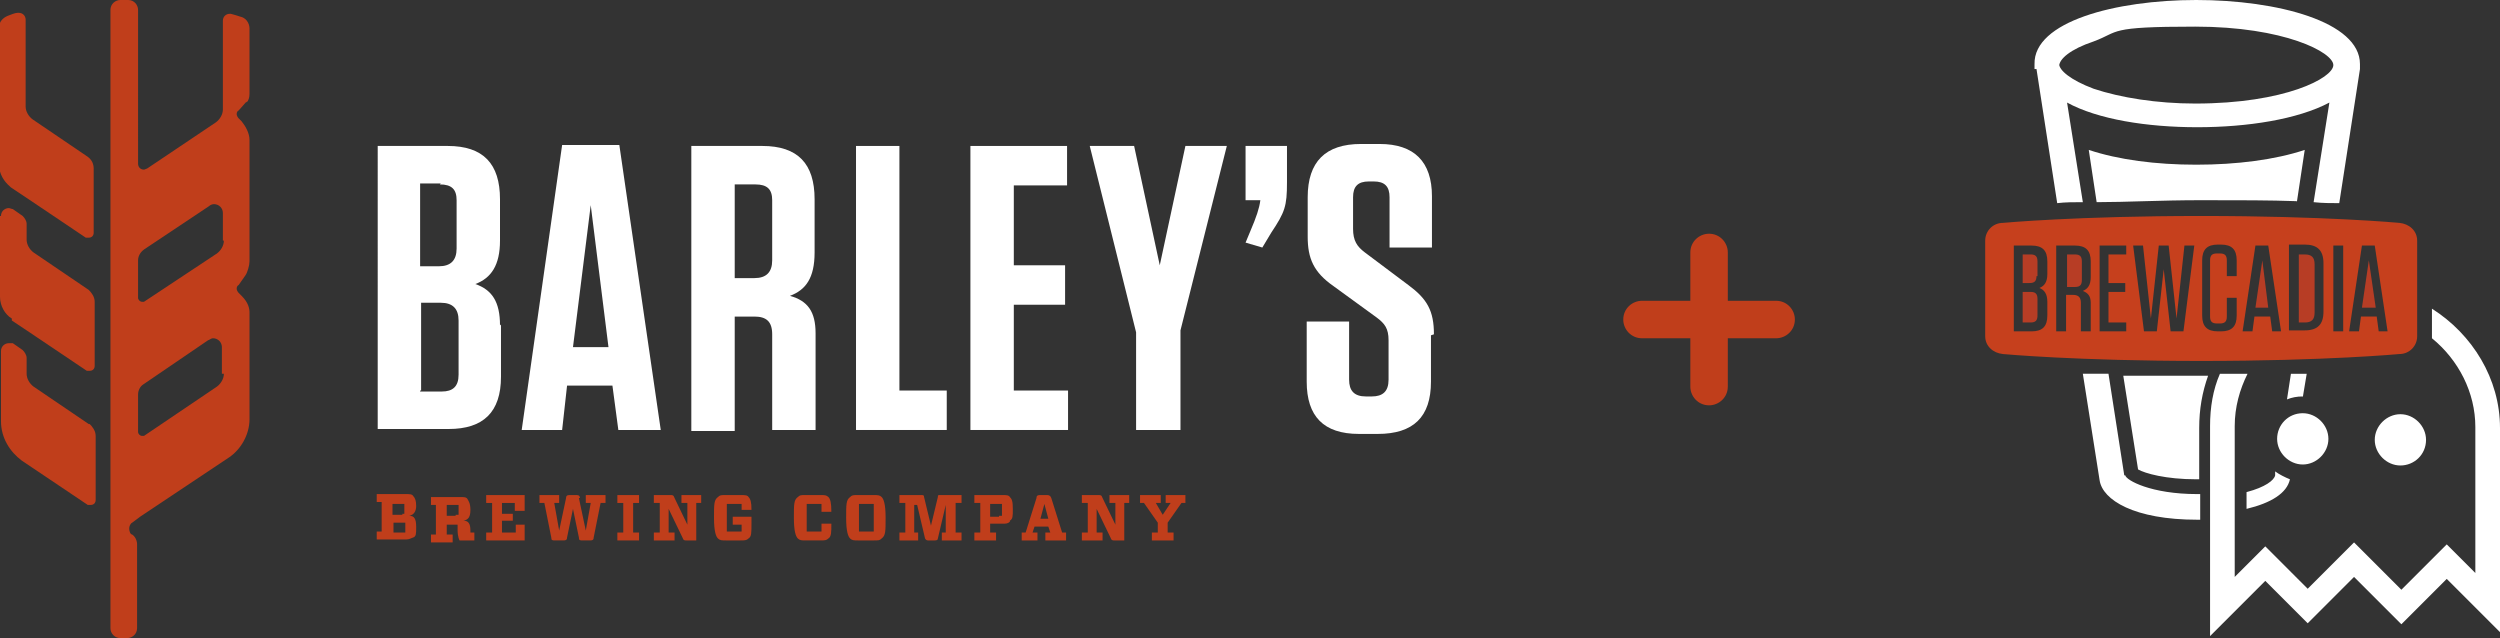 <?xml version="1.0" encoding="UTF-8"?>
<svg id="Layer_1" data-name="Layer 1" xmlns="http://www.w3.org/2000/svg" version="1.1" viewBox="0 0 253.5 64.7">
  <rect x="0" y="0" width="253.5" height="64.7" fill="#333333" stroke="none"/>
  <defs>
    <style>
      .cls-1 {
        fill: #b73d25;
      }

      .cls-1, .cls-2, .cls-3, .cls-4 {
        stroke-width: 0px;
      }

      .cls-2 {
        fill: #fff;
      }

      .cls-3 {
        fill: #c03e1b;
      }

      .cls-4 {
        fill: #c6401d;
      }
    </style>
  </defs>
  <g>
    <path class="cls-3" d="M1.1,19l1.5,1,6.1,4.1h.3c.3,0,.5-.2.5-.5v-6.5c0-.5-.2-.9-.6-1.2l-5.6-3.8h0c-.4-.3-.7-.8-.7-1.3V2h0c0-.4-.3-.7-.7-.7s-.1,0-.1,0c-.3,0-.7.2-1,.3C.3,1.8-.1,2.2-.1,2.8H-.1v13.9c0,.9.5,1.7,1.1,2.2"/>
    <path class="cls-3" d="M1.2,32.5l1.5,1,6.1,4.1h.3c.3,0,.5-.2.5-.5v-6.5c0-.5-.3-.9-.6-1.2h0l-5.6-3.8h0c-.4-.3-.7-.8-.7-1.3v-1.6c0-.3-.2-.6-.4-.8l-1-.7h0c-.1,0-.3-.1-.4-.1-.4,0-.8.3-.8.8H0v8.2c0,.9.5,1.8,1.2,2.2"/>
    <path class="cls-3" d="M25,10.4c.2-.2.3-.5.3-.9V2.9h0c0-.6-.4-1.1-.9-1.2-.3-.1-.6-.2-1-.3h-.1c-.4,0-.7.3-.7.7v9c0,.5-.3,1-.7,1.3l-7,4.7c-.1,0-.2.1-.3.1-.4,0-.6-.3-.6-.6V1c0-.5-.4-1-1-1h-.8c-.5,0-1,.4-1,1v62.7c0,.5.4,1,1,1h.7c.5,0,1-.4,1-1v-8.5c0-.4-.2-.8-.5-1-.2,0-.3-.4-.3-.6s.1-.5.3-.6l.8-.6,9-6c1.2-.8,2.1-2.3,2.1-3.9v-10.8c0-.4-.1-1-.8-1.7l-.3-.3c-.1-.1-.2-.3-.2-.4s0-.3.2-.4l.7-1c.2-.3.4-1,.4-1.4v-12.3c0-.7-.4-1.4-.8-1.9l-.3-.3c-.1-.1-.2-.3-.2-.4s0-.3.2-.4l.8-.9h0ZM22.7,37.9c0,.5-.3,1-.7,1.3l-7.4,5h-.2c-.2,0-.4-.2-.4-.4v-3.8c0-.4.2-.8.5-1l6.6-4.5c.1,0,.3-.2.5-.2.5,0,.9.4.9.9v2.7h.2ZM22.7,24.4c0,.5-.3,1-.7,1.3h0l-7.4,4.9h-.2c-.2,0-.4-.2-.4-.4v-3.8c0-.4.2-.8.6-1.1l6.6-4.4c.1-.1.3-.2.5-.2.5,0,.9.4.9.9v2.6h0v.2Z"/>
    <path class="cls-3" d="M9,43l-5.6-3.8h0c-.4-.3-.7-.8-.7-1.3v-1.6c0-.3-.2-.6-.4-.8l-1-.7h0c-.1,0-.3,0-.4,0-.4,0-.8.3-.8.8h0v7.1c0,1.7.9,3.1,2.1,4h0l6.7,4.5h.3c.3,0,.5-.2.5-.5v-6.5c0-.5-.3-.9-.6-1.2"/>
    <path class="cls-2" d="M50.8,32.9v5.3c0,3.6-1.8,5.3-5.3,5.3h-7.2V14.8h7.1c3.6,0,5.3,1.8,5.3,5.4v4.2c0,2.5-.9,3.8-2.5,4.4,1.7.6,2.5,1.8,2.5,4.2M44.7,18.6h-2.1v8.4h1.9c1.2,0,1.8-.6,1.8-1.8v-4.9c0-1.1-.5-1.6-1.7-1.6M42.6,39.7h2.2c1.1,0,1.7-.5,1.7-1.7v-5.5c0-1.2-.6-1.8-1.8-1.8h-2v8.9h-.1Z"/>
    <path class="cls-2" d="M67.1,43.6h-4.4l-.6-4.5h-4.6l-.5,4.5h-4.1l4.1-28.9h5.8l4.2,28.9h0ZM58.1,35.2h3.6l-1.8-14.4-1.8,14.4Z"/>
    <path class="cls-2" d="M82.7,33.8v9.8h-4.4v-9.7c0-1.3-.6-1.8-1.8-1.8h-2v11.6h-4.4V14.8h7.2c3.6,0,5.3,1.8,5.3,5.4v5.4c0,2.6-.9,3.8-2.5,4.4,1.8.5,2.6,1.6,2.6,3.8M76.6,18.7h-2.1v9.5h2c1.2,0,1.8-.6,1.8-1.8v-6.1c0-1.1-.5-1.6-1.7-1.6"/>
    <polygon class="cls-2" points="91.2 14.8 91.2 39.6 96 39.6 96 43.6 86.8 43.6 86.8 14.8 91.2 14.8"/>
    <polygon class="cls-2" points="108.2 14.8 108.2 18.8 102.8 18.8 102.8 26.9 108 26.9 108 30.9 102.8 30.9 102.8 39.6 108.3 39.6 108.3 43.6 98.4 43.6 98.4 14.8 108.2 14.8"/>
    <polygon class="cls-2" points="120.2 14.8 124.4 14.8 119.7 33.5 119.7 43.6 115.2 43.6 115.2 33.7 110.5 14.8 115 14.8 117.6 26.9 120.2 14.8"/>
    <path class="cls-2" d="M130.5,18.5c0,2.4-.2,3-1.6,5.1l-.9,1.5-1.7-.5.5-1.2c.6-1.4.9-2.3,1-3.1h-1.5v-5.5h4.2v3.8h0Z"/>
    <path class="cls-2" d="M145.1,34v4.7c0,3.6-1.8,5.3-5.4,5.3h-1.9c-3.6,0-5.3-1.8-5.3-5.3v-6.1h4.3v5.9c0,1.1.5,1.7,1.7,1.7h.6c1.1,0,1.7-.5,1.7-1.7v-4c0-1.2-.4-1.7-1.2-2.3l-4.4-3.2c-2-1.4-2.6-2.8-2.6-5v-4c0-3.6,1.8-5.4,5.4-5.4h1.9c3.5,0,5.3,1.8,5.3,5.3v5.2h-4.3v-5.1c0-1.1-.5-1.6-1.6-1.6h-.5c-1.1,0-1.6.5-1.6,1.6v3.2c0,1.2.4,1.8,1.2,2.4l4.4,3.3c1.9,1.4,2.6,2.6,2.6,5"/>
    <path class="cls-3" d="M42.2,53.5c0,.6,0,.9-.3,1s-.4.2-.7.2h-3v-.8h.5v-3h-.5v-.8h3c.3,0,.6,0,.7.2.2.2.3.5.3,1s-.2.9-.7,1h0c.5,0,.7.3.7,1.1M40.8,52.1h.2v-1h-1.2v1.1h1ZM39.8,54h1.3v-1h-1.2v1.2-.2Z"/>
    <path class="cls-3" d="M47.6,54h.5v.8h-1c-.3,0-.4,0-.5,0,0,0-.2-.3-.2-1.1s0-.5,0-.5h-1.1v1h.6v.8h-2.2v-.8h.5v-3h-.5v-.8h3c.3,0,.6,0,.7.2s.3.4.3,1.1-.2,1-.7,1.1h0c.5,0,.7.3.7,1v.5M46.2,52.2h.3v-1h-1.2v1.1h.9Z"/>
    <polygon class="cls-3" points="49.3 51 49.3 50.2 53.2 50.2 53.2 51.8 52.2 51.8 52.2 51 50.9 51 50.9 52.1 52 52.1 52 52.8 50.9 52.8 50.9 54 52.3 54 52.3 53.2 53.2 53.2 53.2 54.8 49.3 54.8 49.3 54 49.9 54 49.9 51 49.3 51"/>
    <path class="cls-3" d="M58.7,50.5l.7,3.3h0l.5-2.8h-.5v-.8h2v.8h-.5l-.7,3.5c0,.3-.2.3-.4.3h-.7c-.3,0-.4,0-.4-.3l-.6-2.9h0l-.6,2.9c0,.3-.2.3-.4.3h-.8c-.3,0-.4,0-.4-.3l-.7-3.5h-.5v-.8h2v.8h-.5l.5,2.8h0l.7-3.3c0-.3.2-.3.4-.3h.6c.2,0,.4,0,.4.3"/>
    <polygon class="cls-3" points="64.8 54 64.8 54.8 62.6 54.8 62.6 54 63.2 54 63.2 51 62.6 51 62.6 50.2 64.8 50.2 64.8 51 64.2 51 64.2 54 64.8 54"/>
    <path class="cls-3" d="M69.6,51h-.5v-.8h2v.8h-.5v3.8h-1c-.2,0-.3,0-.4-.3l-1.4-2.9h0v2.4h.6v.8h-2.1v-.8h.6v-3h-.6v-.8h1.7c.2,0,.3,0,.4.3l1.3,2.7h0v-2.2h0Z"/>
    <path class="cls-3" d="M75.2,51.7v-.6h-1.5v2.8h1.5v-.7h0c0,0-.9,0-.9,0v-.8h1.9v.6c0,1.1,0,1.4-.3,1.6-.2.2-.4.2-.8.2h-1.5c-.4,0-.6,0-.8-.2-.2-.2-.4-.7-.4-2.1s0-1.8.4-2.1c.2-.2.3-.2.8-.2h1.5c.4,0,.7,0,.8.2.2.2.3.5.3,1.3h-1Z"/>
    <path class="cls-3" d="M81.7,54.8c-.4,0-.6,0-.8-.2-.2-.2-.4-.7-.4-2.1s0-1.8.4-2.1c.2-.2.3-.2.8-.2h1.5c.4,0,.6,0,.8.2.2.2.3.6.3,1.5h-1v-.8h-1.5v2.8h1.5v-.8h1c0,.9,0,1.3-.3,1.5-.2.2-.4.2-.8.2h-1.5Z"/>
    <path class="cls-3" d="M88.6,50.2c.4,0,.6,0,.8.2.2.2.4.7.4,2.1s0,1.8-.4,2.1c-.2.2-.3.2-.8.2h-1.6c-.4,0-.6,0-.8-.2-.2-.2-.4-.7-.4-2.1s0-1.8.4-2.1c.2-.2.3-.2.8-.2h1.6ZM87.1,53.9h1.5v-2.8h-1.5v2.8"/>
    <path class="cls-3" d="M92.7,51.2v2.8h.4v.8h-1.9v-.8h.6v-3h-.6v-.8h2.2c.2,0,.3,0,.3.2l.7,2.9h0l.7-2.9c0-.2,0-.2.3-.2h2.1v.8h-.6v3h.6v.8h-2v-.8h.4v-2.8h0l-.8,3.4q0,.2-.3.2h-.7q-.2,0-.3-.2l-.8-3.4h-.3Z"/>
    <path class="cls-3" d="M102.4,52.9c-.2.2-.4.2-.7.2h-1.3v.9h.6v.8h-2.2v-.8h.6v-3h-.6v-.8h2.9c.3,0,.6,0,.7.2.2.2.3.4.3,1.2s0,1-.3,1.2M101.3,52.3h.3v-1.2h-1.2v1.3h.9Z"/>
    <path class="cls-3" d="M103.6,54.8v-.8h.4l1.1-3.5c0-.3.2-.3.4-.3h.7q.3,0,.4.3l1.1,3.5h.4v.8h-2.1v-.8h.5l-.2-.6h-1.4l-.2.6h.5v.8h-2,.4ZM105.4,52.6h.9l-.4-1.5h0l-.4,1.5h0Z"/>
    <path class="cls-3" d="M113,51h-.5v-.8h2v.8h-.5v3.8h-1c-.2,0-.3,0-.4-.3l-1.4-2.9h0v2.4h.6v.8h-2.1v-.8h.6v-3h-.6v-.8h1.7c.2,0,.3,0,.4.3l1.3,2.7h0v-2.2h0Z"/>
    <polygon class="cls-3" points="116 51 115.6 51 115.6 50.2 117.7 50.2 117.7 51 117.2 51 117.9 52.2 117.9 52.2 118.7 51 118.2 51 118.2 50.2 120.2 50.2 120.2 51 119.8 51 118.4 53 118.4 54 119 54 119 54.8 116.8 54.8 116.8 54 117.4 54 117.4 53 116 51"/>
  </g>
  <g>
    <path class="cls-2" d="M246,44.6c0,1.5-1.2,2.6-2.6,2.6s-2.6-1.2-2.6-2.6,1.2-2.6,2.6-2.6,2.6,1.2,2.6,2.6M233.5,41.9c-1.5,0-2.6,1.2-2.6,2.6s1.2,2.6,2.6,2.6,2.6-1.2,2.6-2.6-1.2-2.6-2.6-2.6M233.5,40.3l.4-2.4c-.5,0-1.1,0-1.6,0l-.4,2.6c.5-.2,1-.3,1.6-.3s0,0,0,0M227.8,51.6c2.5-.6,4.1-1.6,4.4-3-.5-.2-1.1-.5-1.5-.8v.4c-.1.5-1,1.2-2.9,1.7v1.7h0ZM223.2,38.1c-2.9,0-5.5,0-7.9,0l1.5,9.5c.7.4,2.8,1,5.9,1s.2,0,.3,0v-5.2c0-1.9.3-3.6.9-5.3h-.8M232.9,20.5l.8-5.3c-3,1-6.9,1.5-11,1.5s-7.9-.5-10.9-1.5l.8,5.3c3,0,6.5-.2,10.6-.2s6.9,0,9.7.1M215.4,48.2l-1.6-10.3c-.9,0-1.8,0-2.6,0l1.7,10.8c.3,2,3.5,4,9.9,4s.2,0,.3,0v-2.6h-.3c-4.7,0-7.2-1.4-7.3-1.9M253.5,43.4c0-5-2.8-9.5-6.9-12.1v3c2.7,2.2,4.4,5.5,4.4,9v1.5s0,13.3,0,13.3l-2.9-2.9-4.6,4.6-4.8-4.8-4.7,4.7-4.3-4.3-3.1,3.1v-15.3c0-1.9.5-3.7,1.3-5.3-.9,0-1.8,0-2.8,0-.7,1.6-1,3.4-1,5.3v21.3l5.6-5.6,4.3,4.3,4.7-4.7,4.8,4.8,4.6-4.6,5.4,5.4v-20.9s0,0,0,0h0ZM206.3,7c0-.2,0-.4,0-.5C206.2,2.2,214.5,0,222.7,0s16.6,2.2,16.6,6.5,0,.4,0,.5h0s-2.1,13.6-2.1,13.6c-.8,0-1.7,0-2.6-.1l1.6-10.1c-3.2,1.7-8.3,2.5-13.4,2.5s-10.1-.8-13.2-2.5l1.6,10.1c-.9,0-1.8,0-2.6.1l-2.1-13.6h0M208.8,6.5c0,.6,1.1,1.6,3.5,2.5,2.7.9,6.4,1.5,10.3,1.5,9.1,0,14-2.6,14-3.9s-5-3.9-14-3.9-7.6.5-10.3,1.5c-2.4.8-3.5,1.8-3.5,2.5"/>
    <polygon class="cls-1" points="228.7 31.2 230 31.2 229.4 26.4 228.7 31.2"/>
    <path class="cls-1" d="M210.4,25.8h-.8v3.3h.8c.5,0,.7-.2.7-.7v-1.9c0-.5-.2-.7-.7-.7"/>
    <path class="cls-1" d="M205.9,29.6h-.8v3.1h.8c.5,0,.7-.2.7-.7v-1.7c0-.5-.2-.7-.7-.7"/>
    <path class="cls-1" d="M233.7,25.8h-.6v6.9h.6c.7,0,1-.3,1-1v-4.9c0-.7-.3-1-1-1"/>
    <path class="cls-1" d="M206.6,28v-1.5c0-.5-.2-.7-.7-.7h-.8v2.9h.7c.5,0,.7-.2.7-.7"/>
    <path class="cls-4" d="M243.3,22.6s-7.5-.7-20.1-.7-20.1.7-20.1.7c-1,0-1.8.8-1.8,1.8v9.7c0,1,.8,1.7,1.8,1.8,0,0,7.5.7,20.1.7s20.1-.7,20.1-.7c1,0,1.8-.8,1.8-1.8v-9.7c0-1-.8-1.7-1.8-1.8M207.6,32c0,1.1-.5,1.6-1.6,1.6h-1.8v-8.7h1.8c1.1,0,1.6.5,1.6,1.6v1.3c0,.8-.3,1.2-.8,1.4.5.2.8.6.8,1.4v1.5h0ZM212,33.6h-1v-2.9c0-.5-.2-.8-.8-.8h-.7v3.7h-1v-8.7h1.9c1.1,0,1.6.5,1.6,1.6v1.6c0,.8-.3,1.2-.8,1.4.5.2.8.5.8,1.2v2.9h0ZM215.7,33.6h-2.8v-8.7h2.7v.9h-1.8v2.9h1.7v.9h-1.7v3.1h1.8v.9h0ZM221.4,33.6h-1.3l-.7-6.3-.7,6.3h-1.3l-1.1-8.7h1l.8,7.4.8-7.4h1l.8,7.4.8-7.4h1l-1.1,8.7h0ZM226.8,32c0,1.1-.5,1.6-1.6,1.6h-.3c-1.1,0-1.6-.5-1.6-1.6v-5.6c0-1.1.5-1.6,1.6-1.6h.3c1.1,0,1.6.5,1.6,1.6v1.6h-1v-1.6c0-.5-.2-.7-.7-.7h-.3c-.5,0-.7.2-.7.7v5.7c0,.5.2.7.7.7h.3c.5,0,.7-.2.7-.7v-1.9h1v1.8h0ZM230.4,33.6l-.2-1.5h-1.6l-.2,1.5h-1l1.3-8.7h1.3l1.3,8.7h-1ZM235.6,31.6c0,1.3-.6,1.9-1.9,1.9h-1.6v-8.7h1.6c1.3,0,1.9.6,1.9,1.9v4.9h0ZM237.6,33.6h-1v-8.7h1v8.7ZM241.2,33.6l-.2-1.5h-1.6l-.2,1.5h-1l1.3-8.7h1.3l1.3,8.7h-1Z"/>
    <polygon class="cls-1" points="239.5 31.2 240.9 31.2 240.2 26.4 239.5 31.2"/>
  </g>
  <path class="cls-3" d="M180.1,30.5h-4.9v-4.9c0-1-.8-1.9-1.9-1.9h0c-1,0-1.9.8-1.9,1.9v4.9h-4.9c-1,0-1.9.8-1.9,1.9h0c0,1,.8,1.9,1.9,1.9h4.9v4.9c0,1,.8,1.9,1.9,1.9h0c1,0,1.9-.8,1.9-1.9v-4.9h4.9c1,0,1.9-.8,1.9-1.9h0c0-1-.8-1.9-1.9-1.9Z"/>
</svg>
